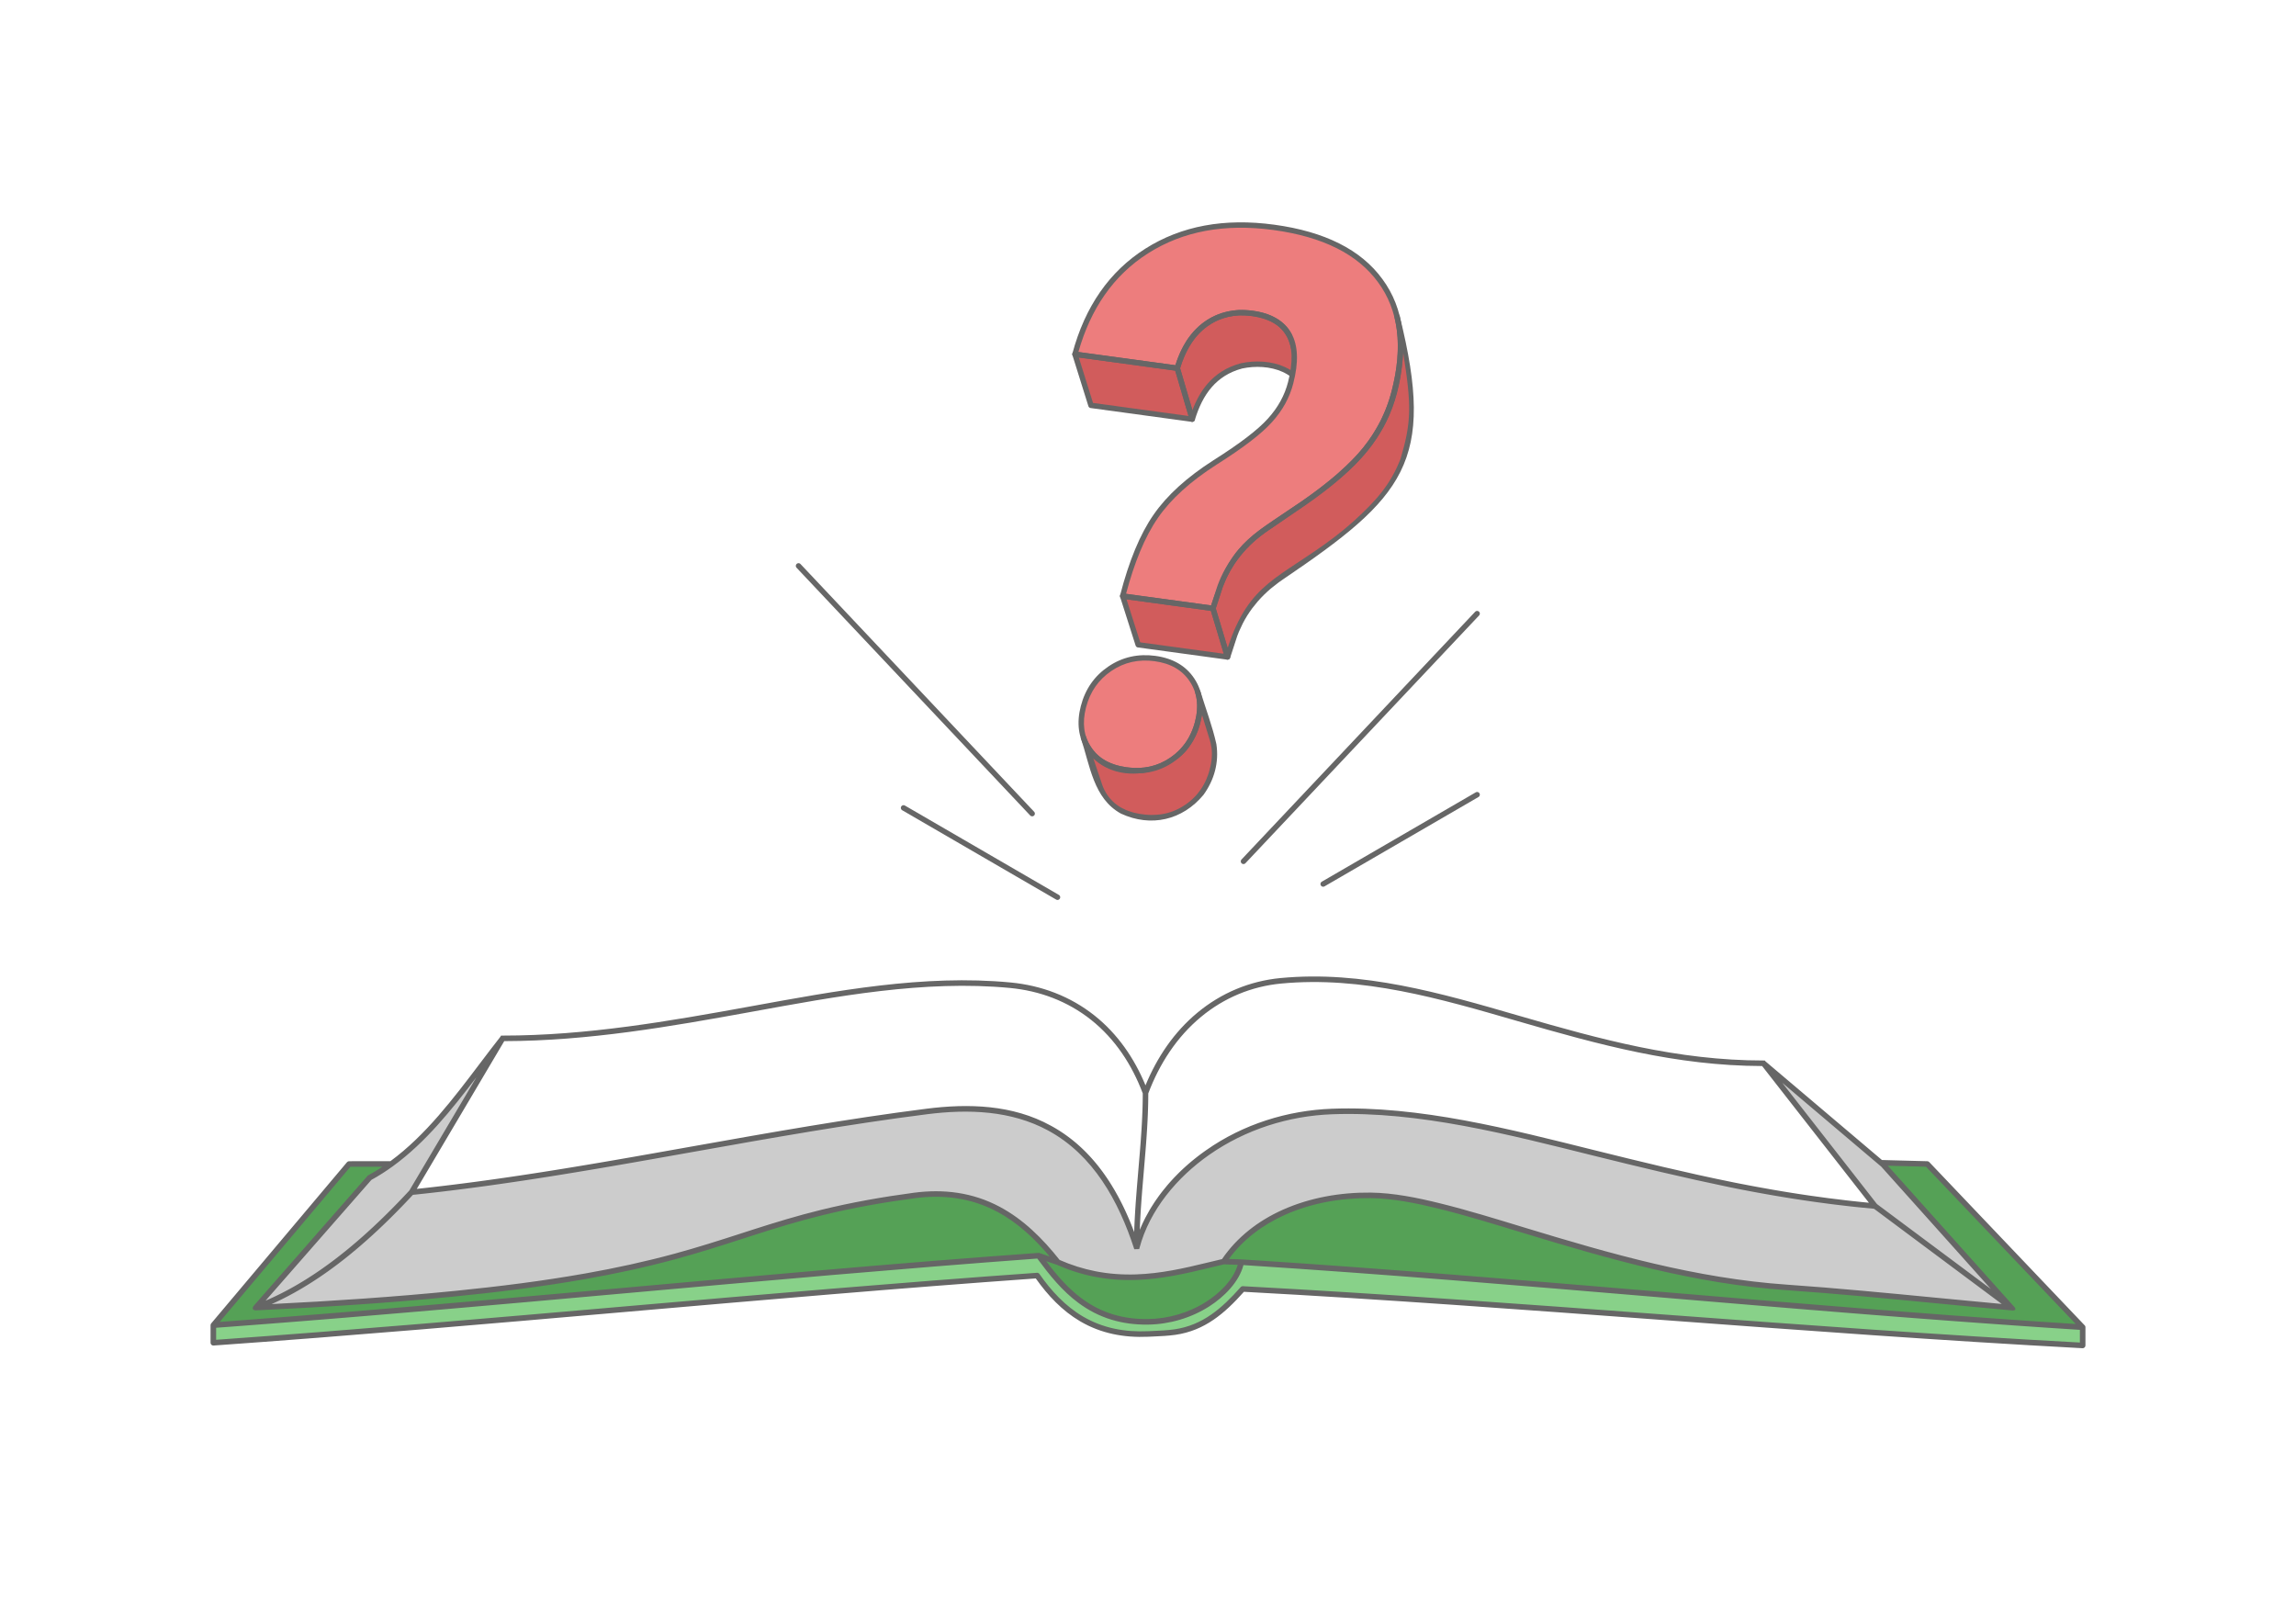 <?xml version="1.0" encoding="UTF-8"?>
<!DOCTYPE svg PUBLIC "-//W3C//DTD SVG 1.1//EN" "http://www.w3.org/Graphics/SVG/1.1/DTD/svg11.dtd">
<!-- Creator: CorelDRAW 2020 (64-Bit) -->
<svg xmlns="http://www.w3.org/2000/svg" xml:space="preserve" width="425px" height="300px" version="1.1" style="shape-rendering:geometricPrecision; text-rendering:geometricPrecision; image-rendering:optimizeQuality; fill-rule:evenodd; clip-rule:evenodd"
viewBox="0 0 301041.9 212500"
 xmlns:xlink="http://www.w3.org/1999/xlink"
 xmlns:xodm="http://www.corel.com/coreldraw/odm/2003">
 <defs>
  <style type="text/css">
   <![CDATA[
    .str0 {stroke:#666666;stroke-width:708.4;stroke-linecap:round;stroke-linejoin:round;stroke-miterlimit:2.613}
    .fil8 {fill:none}
    .fil4 {fill:#55A156}
    .fil6 {fill:#666666}
    .fil5 {fill:#88D189}
    .fil3 {fill:#CCCCCC}
    .fil1 {fill:#D15C5C}
    .fil2 {fill:#ED7D7D}
    .fil0 {fill:white}
    .fil7 {fill:#666666;fill-rule:nonzero}
   ]]>
  </style>
 </defs>
 <g id="Layer_x0020_1">
  <g id="_2045354335072">
   <rect class="fil0" x="0.1" width="301041.6" height="212500"/>
   <g>
    <path class="fil1" d="M173480.6 64264.3c803.4,-617.9 1550.1,-1228 2237.8,-1829.6 686.7,-600.5 1316.1,-1192.7 1886.9,-1775.8 568.4,-580.6 1079.7,-1153.5 1532.4,-1716.8l394.9 -508.4c1084.5,-1416.5 1992.9,-2972.7 2686.8,-4745 695,-1775 1176.1,-3768.7 1404.4,-6055.5 26,-242.3 49,-488.6 67.8,-739.7 18.7,-252.7 33.2,-495.3 42.3,-725.5l467.7 -27.9c563,3519.7 837.4,5816.5 792.1,7845.2 -45.2,2038.1 -411.7,3795.7 -1130.3,6231.6l-6.4 19.3c-685.1,1753.8 -1507,3149.2 -2504.7,4426.2 -994.6,1272.7 -2160.3,2423.1 -3538.5,3693.7l-2.6 2.6c-243.7,216.9 -499.6,440.7 -771.6,674.7 -272.3,234.2 -532.5,454.3 -782.3,661.5 -198.3,126.4 -987,747.5 -1149.5,910 -1773.4,1343.9 -3359.6,2389.1 -4777.2,3322.6 -4297.1,2830.3 -7028.1,4629.4 -9140.6,11102.5l-450 -5.4 -1559.2 -5184 1.8 -140.3c366.3,-1122.3 695.8,-2257.4 1137.3,-3352.6 170.3,-397.6 315.9,-710.3 509.2,-1096.9 200.5,-382 366.8,-677 590,-1045.9 2373.4,-3734.7 5831.7,-5591.3 9469.5,-8055.4 924.4,-638.7 1789.1,-1267.9 2592,-1885.2z"/>
    <path class="fil1" d="M165714.9 47667.7c-989.5,-84.6 -1998.5,-14.7 -2937.1,184l-30.5 8.3c-907,242.2 -1703.8,589.7 -2403.3,1027.7 -699.3,437.7 -1305.9,968.6 -1833.1,1577.1 -415.7,480.1 -780.6,1007.7 -1101.1,1574.5 -322,569.9 -601.5,1182.2 -843.5,1828.7l-446.3 -15.7 -1616.5 -5506.2 0.8 -135.4c284.6,-925 638.2,-1793.7 1068.5,-2584.3 409.8,-753.1 889.3,-1435 1444.6,-2026.4 174,-180.9 354.4,-353.1 542.3,-516.6 185,-161.2 378.9,-315.7 581.3,-461.9 228.3,-165.9 464.4,-319.6 706.2,-459.9 239.6,-138.9 485.1,-264.8 735.4,-376.7l2.7 -0.8c431.8,-186.6 890.1,-337.8 1374.2,-449.7 472.2,-109.3 971.8,-182.6 1497.9,-216.4l36.4 -1c211.5,-3 423,-1.4 630.7,5.3 212.8,6.7 416.8,18.2 609.6,34l364.6 43.7c582.8,79.2 1119.6,194.3 1609,344.5 492.6,151 939.4,338.4 1338.9,561.7 35.6,19.8 81.1,51.1 115.6,65.6 527.7,324.2 996.7,736.7 1381.4,1251.3 356.9,477.9 641.7,1043.8 833.4,1707.8l3.8 12.5c123.1,484.3 189.8,1012.5 200.2,1584.6 10.2,568.1 -34.5,1177.5 -133.8,1825.6l-54.4 354.2 -303.6 -189c-113.5,-70.7 -232.6,-139.5 -356,-204.8 -117,-63.5 -244.2,-125.6 -378.6,-186.3 -812.2,-367.6 -1717.1,-581.3 -2639.7,-660z"/>
    <path class="fil1" d="M154311.8 48529.8l1847.3 6291.9 -13026.3 -1778.5 -2019.4 -6455.4c4385.2,597.8 8771.2,1191.6 13155.3,1795.8l43.1 146.2z"/>
    <polygon class="fil1" points="147736.7,78345.1 158944.9,79874.8 160786.3,85998 149323.2,84433.2 147368.3,78295 "/>
    <path class="fil1" d="M152335.8 100489.8c470.1,-205.1 925.2,-458.9 1363.2,-759.5 323.1,-218.5 625.9,-454.9 907.8,-707 281.1,-251.4 543,-520.7 784.7,-806.7l23.8 -28.3c84.9,-101.5 163.1,-199 231.9,-289.4 74.1,-98.3 147.5,-199 218.2,-301.5 152.8,-220.9 294.2,-449.2 423.8,-682.4 130.3,-235.1 251.4,-479.5 361.4,-731.9l0.8 -3c104.1,-231 196,-460.7 276,-692 81.7,-240.4 154.5,-485.9 217.7,-737.9l71.4 -304.9c30.3,-133.3 57.6,-265.8 81.4,-395.4 23,-126.4 43.9,-255.7 61.9,-387.1l458.6 -37.8c403.7,1306.7 925.7,2687.6 1201.7,4028.9 204.6,1177.1 113.3,2091.7 -170.2,3245.8 -107.4,399.2 -210.7,720.4 -358,1106.5 -306.2,748.2 -600.2,1282.3 -1080.7,1932.6 -1529.8,1962.6 -3614.7,3030 -6096.7,3138.2 -571.1,11.5 -1028.1,-16.1 -1594.6,-87.8 -284,-42.1 -510,-80.9 -791.1,-139.5 -270.6,-62.9 -476,-116.7 -741.3,-197.1 -373.7,-125.2 -644.9,-232.9 -1000.7,-402.6 -2766.6,-1426.9 -3112.2,-3934.4 -4065.8,-6768.4l391.1 -239.9 52 51.4c746.9,729.3 1635.2,1235.3 2593.9,1540.7 1033.4,329.3 2151.1,427 3264,320.8l12 -1.1c247.1,-11 490.7,-32.7 729.5,-63.7 234.6,-30.6 471.5,-72.6 708.2,-124.5 503.8,-110.6 992.6,-269.6 1464.1,-475.5z"/>
    <path class="fil2" d="M149774 101057.9l-311.9 19.3c-281.3,12.6 -566.7,12 -855.1,-1.9 -288.6,-13.9 -582,-41.2 -878.6,-81.6 -558.2,-76.1 -1081.3,-192.3 -1567,-347.5 -488.8,-156.4 -939.4,-352.4 -1350.3,-586.6 -209.4,-119.4 -409.1,-249 -597.3,-387.1 -189.5,-139.5 -370,-289.4 -540.2,-449l-56.5 -55.7c-160.7,-153.6 -310.8,-315.1 -449.3,-482.4 -138.9,-168.4 -272.5,-349.9 -398.6,-542.9 -258.3,-388.8 -468.5,-802.4 -629.1,-1233.9 -161.2,-433.7 -272.3,-886.2 -332.3,-1351.2 -59.7,-464.2 -70.1,-943.2 -32.4,-1433.9 38.1,-490.4 125.6,-998.6 261.1,-1522 136.8,-528.4 311.1,-1028.5 522,-1498.4 212.1,-472.5 461.6,-915.6 747.8,-1328.1 286.9,-414.4 612.5,-799.9 975.8,-1155.7 362.5,-354.8 764,-681.9 1203.9,-980.2 439.3,-297.9 892.3,-549.3 1358.1,-753.6 466.9,-204.5 948.3,-363 1441.9,-473.6 491.8,-110.5 998.4,-175.3 1516.4,-193 517.5,-17.9 1047.8,9.9 1589.4,83.8 543.5,74.2 1053.8,189 1529,343.5 477,155.3 920.9,351.8 1329.4,588.7 413.1,239.3 790.3,519.9 1130.1,841.2 340,321 643.3,682.9 908.9,1084.8 163.3,246.8 308.9,503.3 435.5,768.6 127.5,265.8 234.6,536.5 320.2,809.8l9.4 32.7c51.1,165.7 95,332.7 131.2,499.5 36.4,166.8 66.6,339.8 89.9,518.1 40.2,307.3 59.2,623.5 56.3,946.1 -3,322.8 -27.9,652.1 -73.9,986.5l-72.1 426.7c-43.6,218.8 -85.9,419 -139.4,633.7 -65.1,250.3 -137.1,490.5 -215.8,720.2 -78.5,228.9 -167.3,456.7 -266.1,682.4l-0.8 2.9c-144.6,320.5 -312.5,634.8 -505.5,949.6 -189.5,309.5 -406.4,622.5 -652.4,946.4 -48.5,68.8 -122.1,146.5 -178.3,211.5 -230.8,262.9 -476.3,509.5 -736.8,738.9 -259.4,227.6 -536.5,442.5 -829.9,641.5 -507,348 -1069.2,636 -1663.6,859.9 -609.6,229.9 -1254.8,394.8 -1909.9,490.1l-313.2 31.9z"/>
    <path class="fil2" d="M142643.1 42052.9c579.6,-1260.4 1243.3,-2427.6 1990,-3500.4 779.5,-1120.1 1653.1,-2143.9 2620.1,-3070.4 967.3,-926.9 2027.1,-1755.7 3177.5,-2484.7 1151.5,-729.8 2363.2,-1342.6 3632.9,-1837.1 1266.6,-493.1 2591.3,-868.2 3972.1,-1123.8 1382.8,-256 2824.5,-393.6 4323.4,-411.5 1496.5,-18 3049.8,82.4 4657.5,302 1629.8,222.2 3140.8,533.8 4530.8,933.8 1392.4,400.5 2669.4,892.3 3829.7,1474.3 1151.7,577.7 2187,1245.4 3103.6,2001.4 918.3,757.4 1718.5,1604.2 2398.5,2538.8 512.1,696.3 950.9,1433.1 1314.5,2209.7 363.8,776.7 652.4,1591 865,2441.6 349.1,1459.3 451.3,2692.1 451.3,4194 -6.6,241.8 -16.6,472 -28.3,695.8 -28.4,452.7 -54.1,795.7 -100.4,1237.9 -105.2,905.2 -248.7,1740.7 -438.3,2631.4 -83,368.4 -164.4,752.3 -264.5,1115.6 -73.9,270.1 -144.8,516.2 -213.1,742.1 -70.1,232.4 -147.5,476 -232.6,735.4l-178.6 485.4c-136.5,356.9 -241.2,614.7 -392.2,965.9 -160.1,358.2 -483.2,1128.5 -692,1426.7 -130.4,235 -255.2,451.9 -376.5,657.5 -128.2,216.8 -258.8,430.8 -393.8,647.1 -838.2,1017.8 -1410.6,1968.5 -2368.5,3022.2 -367.8,383.9 -736.4,750.4 -1113.1,1110.5 -381.5,364.6 -763,715.1 -1155.2,1064.5 -615.5,391.6 -1591.3,1324.3 -2245.1,1830.6l-595.4 453.5c-1304.6,972.1 -2600.6,1839.5 -3955,2747 -1144.7,763.8 -2129.7,1421.4 -2987.4,2040.3 -170.8,120.5 -331.7,236.9 -481.9,349.7 -150.7,113.2 -304.9,232.6 -461.8,358.2l-2.7 1.8c-617.6,484.3 -1165.9,964.6 -1663.3,1476.8 -495.8,511 -942.6,1055.8 -1358.7,1670.2l-3.7 6.5c-404.8,559.8 -768.4,1141.8 -1089.4,1744.7 -321.2,603.1 -603.7,1234.1 -846.8,1891.4l-917.4 2809.9c-3868.5,-533.5 -7739.2,-1056.9 -11608.5,-1584.6l68.6 -257.2c276.5,-1040.7 568.6,-2024.5 874.9,-2949.5 306,-923.3 630.4,-1798.5 972.3,-2623.9 360.1,-870 738.1,-1676.4 1132.7,-2418.5 396.8,-746.1 812.5,-1431.8 1246,-2054.5l13.9 -20.9c427,-617.6 907.5,-1225.3 1439.2,-1822.3 533.1,-598.1 1120.4,-1188.1 1760.8,-1769.3 648.4,-588.8 1350.1,-1167.6 2102.4,-1735.1 750.4,-565.7 1558.9,-1125.5 2423.1,-1677.5 865.2,-546.7 1666.8,-1073 2403.5,-1578.8 734.1,-503.5 1401.3,-985.4 1999.9,-1443.7 600.2,-459.7 1138.3,-901.4 1611.6,-1323.9 467.2,-416.3 869.3,-812.5 1203.7,-1187.1l6.7 -6.9c339.7,-375.9 652.1,-761.4 935.7,-1156 280.8,-390.4 535.4,-793.3 763.5,-1207.7 228.1,-415.2 428.6,-839 599.7,-1270 171.8,-433.5 317.2,-878.9 435,-1334.3 355.8,-1375.3 513,-2602.2 470.9,-3678.7 -41.5,-1060.5 -277.3,-1975.2 -707.3,-2742 -217.9,-389 -484.6,-739.7 -799.1,-1050.2 -316.2,-312.7 -682.7,-587.7 -1097.7,-823.3l-34.8 -20.8c-473,-275.8 -988.6,-487.8 -1530.5,-644.4 -588.2,-170 -1213.3,-277.1 -1854.2,-331.7l-4.8 -1.1c-222,-22.8 -441.8,-37.8 -657.5,-45 -216.1,-7.5 -430.8,-7.2 -642.3,0.6l-37.2 1.3c-269.6,10.7 -536.2,34.5 -798.9,70.4 -257.8,35.3 -516.4,83.8 -773.4,145.1 -236.1,56.2 -467.4,122.9 -693.1,199.2 -230.8,77.6 -455.4,165.2 -673.6,262.1 -400.2,172.9 -775.6,373.2 -1127.9,598.9 -361.4,231.5 -701.7,492.8 -1020.5,779.3 -96.4,86.7 -188.2,172.9 -273.9,257 -89.4,88.1 -177.8,178.6 -262.6,270.1 -198.9,209.4 -387.9,428.4 -567.3,657.5 -179.1,228.9 -351,470.9 -514.6,724.5 -288.6,447.6 -550.7,930.8 -784.4,1447.8 -236.1,522 -443.8,1076.2 -622.1,1660.6l-58.9 192.2 -13180 -1799.3 73.9 -260.5c405.6,-1432.2 898.2,-2777.8 1475.9,-4034.2z"/>
    <g>
     <path class="fil0" d="M153279.5 137594.8c1136.5,-1648.9 2479.6,-3152.9 4041.2,-4446.8 1524.4,-1263.3 3200.3,-2277.4 4987.8,-3021.7 1779.5,-741.3 3671.5,-1215.4 5635.7,-1402.3 10630.5,-1012.2 20877.3,1962.6 30952.3,4887.4l107.9 31.4c5355.1,1554.3 10556.1,3022.2 15822.6,4104.1 5261.4,1080.5 10593,1776.8 16215.6,1790.7l114.8 0.5c4819.2,6133.4 9608.1,12295.2 14408.3,18443.8 -1134.6,-110.3 -2265.7,-225.1 -3398.7,-351.2 -1443.8,-155 -2875.5,-354.5 -4306.2,-553.4l-599.7 -83.2c-297.2,-41 -556.8,-80.6 -812.8,-119.7 -1644.8,-248.7 -3280,-520.7 -4918.5,-807.7 -1448.1,-263.7 -2890.8,-534.1 -4334.3,-820.6 -3065.9,-618.1 -6095.6,-1293.6 -9105,-1999.8 -2996.6,-703.3 -6023.4,-1450 -9053.1,-2202.5l-1507.3 -375.3c-10623.5,-2646.4 -21941.2,-5466 -32869.4,-5063.4 -2947.3,108.7 -5879.6,626.5 -8677,1546.6 -2727.5,897.4 -5326.5,2178.2 -7685.3,3836.1 -1427,1003.4 -2657.9,2045.4 -3889.4,3279.6l-394.4 413.9 -466 512.1c-199.2,226.5 -392.5,455.1 -586.9,685.9 -282.7,352.6 -554.7,700.1 -822.9,1063.4l-382.1 538.9 -424.6 640.9c-134.4,216 -266.6,431 -396.5,650 -96.6,162.8 -187.1,319.1 -268.5,466.1 -87.5,157.7 -172.1,315.6 -252.4,472.8 -218.8,426.5 -416.6,846 -612.6,1283.4l-139.7 332.3 -453 -96.2c19.3,-594.6 50.1,-1187.5 80.9,-1781.6l47.3 -799.7 81.4 -1199.3 101.5 -1332.2 421.6 -5036.8 87 -1106.8 68.9 -948.2 71.7 -1106.5 52.7 -948.5 37 -789.5 23.8 -632.4 22.5 -791.1 11.5 -631.8 5.4 -767 15 -82.2c756.8,-2007.8 1732.4,-3927.9 2941.9,-5682.5z"/>
     <path class="fil3" d="M129702 145678.5c2713.5,291.5 5363.9,1003.7 7826.9,2336.9 3000.6,1624 5342.3,3968.6 7187.1,6690.8 1824.5,2691.3 3162.9,5750.5 4174.8,8846.1l290.5 -8c644.9,-2405.7 1808.4,-4642.5 3304.4,-6642.9 1659.3,-2219.3 3729.8,-4151.4 5958,-5703.7 2356.2,-1641.9 4943.4,-2915.7 7657.3,-3808.2 2759.6,-908.1 5652.5,-1422.1 8569.3,-1529.5 10897.1,-401.8 22191.3,2412.7 32758.9,5046.2l1546.6 385c2962.3,735.9 5940.1,1463.6 8951.6,2167.9 3001.7,702 5999.5,1372.1 8987.5,1990.5 4073.1,807.7 8104.9,1500.3 12220,2062l1553.2 198.6 1886.9 221.9c736,80.4 1471.4,156.4 2208.1,230.3 323.2,30.2 775.3,21.1 1067.7,133.8l16745.1 12481.5 -161.4 423.3c-2765.8,-253 -5501.1,-517.8 -8235.5,-782l-396.5 -38.3c-6492.7,-627.3 -12986.7,-1255.3 -19521.9,-1709.6 -5984.8,-415.8 -11763.7,-1425.1 -17470.4,-2763.7 -5694.3,-1335.9 -11327.1,-3003.8 -17022.7,-4738l-857 -261.3c-3379.4,-1030.7 -6777.5,-2067.1 -10205.1,-2913.6 -1449.4,-357.9 -2959.6,-698.5 -4481.8,-953.3 -1517.7,-254.1 -3045.8,-423.5 -4534.1,-440.4 -2002.2,-22.8 -4037.1,150.2 -6027.1,541.3 -1880.1,369.7 -3718.8,935.1 -5449.9,1715 -1610,725.5 -3114.8,1632.5 -4459.3,2728 -1274.3,1038.2 -2407.6,2248 -3352.9,3634.6l-142.2 96.9c-606.9,140.8 -1167.5,277.1 -1725.1,412.5l-111.4 27.1c-1582.7,384.7 -3130.4,749.8 -4693.9,1032.5 -1567.7,283.6 -3150.7,484.1 -4797.7,538.4 -912.1,30 -1822.9,11.8 -2725.6,-58.3 -884.6,-68.8 -1765.9,-187.4 -2636.8,-358.5 -814.9,-159.8 -1618.3,-365.7 -2405.7,-614.2 -794.8,-250.5 -1577.6,-546.4 -2346,-884.8l-89.4 -70.1c-1086.9,-1372.3 -2260.9,-2691.1 -3552.1,-3872.5 -1285,-1176.1 -2689.4,-2218.1 -4242.7,-3042.4 -1746.3,-927.1 -3553.4,-1508 -5410,-1792 -1861.7,-284.4 -3774,-271.8 -5725.7,-11.6 -2033.3,271.2 -4057.2,584.2 -6068.3,951 -2011.9,366.7 -4014.4,788.1 -6004.9,1275.6 -1534.3,375.6 -3056.3,793.6 -4572.3,1238.8 -1517.7,445.7 -3024.2,917.7 -4530.1,1402.8l-1360 439.6c-1460.9,473 -2918.6,941.3 -4371,1388.6 -1470.5,452.7 -2939.8,886.4 -4407.7,1285.3 -1910.9,519.1 -3844.9,991.4 -5798.4,1422.4 -1953.3,430.8 -3905,815.8 -5855.5,1161.6 -2809.5,498.3 -5643.8,926.9 -8490.7,1302.2 -2837.5,374.3 -5684.9,695.5 -8531.3,981.7 -4031.5,405.1 -8062,740.3 -12086.9,1023.8 -4023.7,283 -8063.6,516.7 -12107.7,718.3l-107.9 -450.3 718 -330.7c949.3,-456.4 1844.1,-930.5 2761.8,-1447.8 387.9,-225.9 770.7,-455.1 1154.9,-687.7 328.8,-205.6 654.9,-412.9 980.7,-623 803.9,-531.4 1579.5,-1070.9 2359.3,-1636.6 1610.6,-1198.5 3101.3,-2427.4 4605.3,-3756 672.2,-607.7 1330.8,-1218.1 1988.3,-1841.7 457.8,-442 911.1,-885.6 1362.4,-1334l602.9 -608.5 599.2 -615.5 596.5 -622.7 712.4 -759.5 147.5 -72.8c10400,-1091.8 20663.7,-2799 30960.6,-4605.8l5879.8 -1043c10154.5,-1807.9 20315.2,-3617.2 30570.3,-4919.9 2707.4,-343.7 5475.1,-470.9 8178.8,-180.4z"/>
     <path class="fil3" d="M242387.1 153495.8c-2959.6,-3791.9 -5920,-7584.4 -8883.4,-11373.1l337.6 -324.8c16168.5,13694.3 11735.9,9603.6 27350.7,27034.3l-315.6 345.9 -14915 -11117.5 -45.3 -44.1 -3529 -4520.7z"/>
     <path class="fil3" d="M53843.1 156257.6c-3243.9,3478.1 -6570.8,6633.2 -10375,9487 -336.3,246.1 -671.2,487 -1010.4,729.3 -481.1,335.2 -961.1,661 -1450.2,983.3 -1958.6,1262.3 -3951.5,2381.4 -6094.9,3297.2l-269.5 -371.8 13870.9 -15835.7 64.8 -51.7c481.6,-262.9 953,-542.4 1414.3,-836.1 457,-290.7 910.5,-600.5 1359.8,-926.5l48.7 -34.9c2124,-1547.1 4040.1,-3391.9 5825,-5375.2 1790.4,-1989.6 3447.1,-4116.1 5050.2,-6222.8l390 262.9 -8793.1 14854.5 -30.6 40.5z"/>
     <path class="fil4" d="M103232.8 160335.4c1507.5,-442.8 3027.4,-859.9 4569.2,-1237.4 1986.9,-486.9 3986.3,-907.5 5995.2,-1273.7 2010,-366.6 4028.1,-679.2 6052.5,-948.8 1920.9,-256.2 3802.4,-270.4 5633.1,7.5 1836,278.9 3623,851.8 5349.5,1768.2 1367.5,725.8 2620.1,1625.1 3778,2637 1154.1,1009.1 2213.5,2130 3197.9,3303.7l-256.5 374.5c-445.8,-151.3 -891.8,-306 -1338.1,-454.9l-58.1 -3.4c-16521,1179.8 -32958,2657 -49392.9,4133.5l-12221.7 1095 -10868.3 963.7 -8362.1 725.3 -6693.2 565.9 -5020.7 413.9 -6311.2 505.2 -5076.7 392.2 -3942.7 295.8c5857.1,-6951.2 11708.4,-13907.3 17568.9,-20855.6l4307.9 -0.8 130.1 431.8c-310.6,206.2 -622.2,404 -933,591.1 -294.5,177.8 -603.2,354.5 -923.4,528.8l-51.4 39.6 -14916.9 17026.2c-51.9,67.8 -77.6,124.5 -77.6,164.9l2.7 9.4c28.9,22.8 89.4,36.4 181.8,36.4 4259.9,-200.2 8529.1,-434.7 12803.8,-723.3 4278.1,-289.2 8543.6,-632.4 12785,-1049.8 2917.1,-287 5835.2,-610.1 8742.6,-987 2899.4,-375.9 5799.5,-808.5 8693.5,-1315.9 2000.2,-350.7 3989.8,-739.1 5967.4,-1171.8 1978.2,-432.6 3947.3,-911 5905.6,-1441.3 1505.1,-407.8 2990.9,-845.2 4466.9,-1299 1489.5,-458.1 2964.7,-931.9 4439.2,-1409.3l1357.4 -438.7c1506.9,-485.4 3010.2,-956.6 4516.3,-1398.9z"/>
     <path class="fil5" d="M109027.6 166942.1c8971.9,-767.5 17955.7,-1500.8 26960.6,-2163.9l128.3 -9.4 77.3 104.4c789.3,1066.6 1591.6,2113.7 2462.2,3088.9 867.7,972.1 1806,1877.8 2871.3,2668.4 1337.8,992.9 2751.3,1705.6 4244.4,2164.2 1494.9,458.9 3072.5,664.5 4737.2,643.3 1396.9,-17.7 2796.6,-233.2 4140.8,-632.6 1334,-396.2 2614.2,-974.8 3783.6,-1722.2 1011.4,-646.3 2046.4,-1503 2874.5,-2504.5 692,-836.9 1237.9,-1774.2 1499.5,-2769.3l49.2 -187.6 193.3 12.3c9164.2,585.7 18306.5,1262.5 27436.4,1984.8 9152.4,723.7 18283.4,1492.5 27412.6,2261.4l12871 1078.7 5149.2 424.8 8582.2 693.7c3719.9,292.3 7439.3,579.3 11160.1,860.7l3434.2 253c4615.5,330.6 9228.8,646.8 13846.1,948.2l0 2131.9 -248.2 -13.4c-18197.2,-980.1 -36350.3,-2325.1 -54500.9,-3669.9l-277.1 -20.6c-18320.4,-1356.8 -36643.5,-2714.6 -54966.3,-3695.8 -21.1,-1.1 -42,2.9 -59.1,10.4 -18.2,8 -34.8,20.4 -46.9,35.6l-7.5 9.1c-1225.6,1384.4 -2478.2,2645.9 -3898.7,3630 -1431,991.6 -3030.6,1701.6 -4939.1,1972.8 -911.6,129.6 -1834.4,170.5 -2751.9,211.2l-730.6 32.4c-1525.7,67.8 -3020.1,-30.5 -4465,-340.8 -1447.8,-311.1 -2847.1,-836.1 -4180.3,-1619.9 -1186,-697.7 -2243.5,-1553.6 -3197.9,-2513.1 -950.4,-955.5 -1802,-2017.2 -2579.5,-3129.6 -13.6,-19 -31.6,-34.3 -50.8,-43.4 -18.8,-8.8 -41.3,-13.1 -64,-11.5 -17937,1270.9 -35881.3,2830.6 -53823.9,4389.8l-419.8 36.4c-17775.8,1544.7 -35553.5,3089.7 -53381,4357.3l-252.8 18.2 0 -2048.5 3256.5 -242.9c3097.2,-236.6 6193.4,-478.1 9289.8,-724.1l4224.6 -342.7 4226.4 -350.2 4227.3 -356.6 8456 -729.2 7613.9 -670.4 12691.4 -1131.9c9100.2,-815.2 18196.4,-1629.9 26941.4,-2377.9z"/>
     <path class="fil4" d="M138866.2 167812.2c-665.3,-752.3 -1278.9,-1514.7 -1885,-2315.2l263.9 -365.4 1427.8 485.9c779,345.9 1581.1,651.1 2403.5,911.8 807.2,256 1628.6,467.5 2462,631 879.1,172.7 1768.2,292.1 2660.3,361.4 920.6,71.5 1842.9,90.3 2759.9,60.3 1650.2,-54.4 3234.5,-254.3 4804.1,-537.1 1573.7,-283.5 3136.6,-651.6 4737,-1040.3l15 -4.3c654,-158.2 1307,-317 1914.7,-457l60 -5.6 2110.6 71.2 -85.9 291.3c-280,949.3 -823.2,1837.9 -1496.8,2628.2 -795.1,933.2 -1776.3,1733.7 -2722.1,2337.9 -1151.2,735.4 -2410,1304.6 -3721,1693.9 -1319.6,391.9 -2694.9,603.1 -4068.5,620.8 -1628.3,20.9 -3177.8,-177.8 -4648.1,-626.2 -1473.8,-449.5 -2866.2,-1149.8 -4177.7,-2130.7 -1046.5,-791.1 -1937.2,-1635 -2813.7,-2611.9z"/>
     <path class="fil4" d="M165359.1 165526.2c-1625.5,-105.2 -3069.1,-182.6 -4685,-237.2l262.1 -358.7c923.3,-1264.5 2010.8,-2370.7 3219.8,-3324.6 1273.3,-1005.2 2683.1,-1841.3 4181.5,-2516.2 1717.6,-774.3 3541.1,-1334.3 5404.4,-1700 1966.1,-386.3 3980.9,-556.1 5965,-533.8 1493.6,16.6 3023.3,187.6 4538.6,443 1511,254.9 3011,594.6 4448.3,950.2 3404.3,841.9 6782.4,1872.4 10141.1,2896.4l878.2 267.7c5707.1,1737.7 11350.6,3408 17073,4749.3 5709.9,1338.6 11491.2,2347.1 17476.8,2763.1 3249.1,225.7 6527,498.5 9817.2,794 3294.5,295.9 6549.7,610.7 9803.3,925.3l58 5.6c3262.7,315.1 6524,630.5 9748.9,920.4l9.1 0.8c124.8,15.8 222.3,18.7 289.7,9.9 -34.2,-56.5 -95.3,-128.8 -184.4,-215.5 -5686.6,-5957.5 -11289.1,-12604.6 -16819.9,-18773.4l5551.7 146.5 164.9 73.1 19633.5 20621.1 -185.2 397.6 -4785.2 -315.9 -3407.2 -234.6 -3408.3 -241.7 -5112.6 -375.1 -5617.3 -427.3 -6034 -473.8 -5171.8 -416.3 -7758.9 -638 -18102.7 -1518.5 -9474 -790.5c-4307.3,-354 -8614,-703.9 -12922.1,-1047.9l-6893.2 -535.4c-6033.5,-454.3 -12065.7,-890.2 -18103.3,-1289.6z"/>
     <path class="fil0" d="M54441.5 155758l11534.8 -19485.2 135 -0.5c5497.8,-11.3 10905.1,-482.7 16285.2,-1195.7 5385.9,-713.7 10743.2,-1670.5 16137.9,-2651.7l846.8 -154.2c10805.3,-1967.4 22056.1,-4016.3 33063.5,-2968.2 2003.3,190.6 3944.8,641.5 5777.3,1362.4 1779.3,699.9 3457.1,1655.6 4990.3,2875.9 1543.4,1228.5 2860.5,2661.6 3970.2,4241.9 1183.3,1685 2131.8,3539.5 2868.9,5493.8l15 83.8 -9.9 1043.3 -34 1267.4 -31.9 791.4 -39.1 791.9c-48.7,846.5 -104.7,1689.3 -164.6,2535.2l-85.7 1108.1 -408.3 4868.7 -146.9 1922 -72.9 1097.1 -62.1 1098.4 -44.1 960.6 -24.7 707.8 -455.6 76.6c-631.6,-1660.4 -1315.9,-3204.9 -2161.3,-4768.3 -120.5,-220.9 -246.8,-445.5 -378.3,-672.8 -125.8,-217.4 -258.3,-438.5 -398.4,-662.9 -213.6,-341.6 -428.8,-675.4 -653.7,-1010.1 -1989.7,-2855.7 -4175.1,-5043.2 -7245.8,-6723.9 -2467,-1357.4 -5129.4,-2078 -7859.3,-2372 -2740.1,-295.3 -5549.2,-161.7 -8298.7,187.4 -10246.3,1301.9 -20439.4,3116 -30627,4928.7l-5193.2 922.5 -2840.5 499c-9540.6,1654.3 -18999.3,3174.1 -28628.2,4205.9l239.3 -404.3z"/>
    </g>
    <path class="fil6" d="M246752.2 152093.8l5948.7 156.9c96.3,2.6 187.1,43.3 253.7,113.2l20404.9 21433.1 31.8 49.6 26.5 62.9 8.9 34 2.4 12.8c3.7,20.6 5.6,41.5 5.6,62.4l0.5 2388c0,201.3 -163.5,364.9 -373.4,364.7l-30 -2.2c-18366.4,-984.4 -36709.8,-2343.8 -55051.4,-3702.5 -18285.5,-1354.7 -36573,-2710.4 -54883.2,-3693.7 -2516.8,2820.4 -5132.7,5091.4 -8984.8,5640.8 -972.1,138.7 -1956.8,179.6 -2936.6,223.3l-639.1 28.3c-3157.4,140.1 -6172.4,-414.1 -8916.3,-2028.4 -2366.8,-1392.4 -4235.5,-3390.9 -5812.6,-5615.9 -17947.2,1274.6 -35872.7,2832.9 -53797.1,4390.8 -17996.5,1564.3 -35994,3128.5 -54013.4,4406.1 -199.8,14.2 -375.4,-138.4 -389.3,-340.8l-1.1 -22.8 -0.2 -2305.8c0,-99.6 38,-191.5 104.9,-255.7l17785.5 -21112.9c69.1,-82.2 170.8,-129.3 278.1,-129.3l5408.2 -0.8c4655,-3416.4 8302.4,-8277 11761.8,-12843.5 881.1,-1163.5 1760,-2323.8 2656.9,-3464.5l94.7 -161.2 207.2 0c11049,0 21719.4,-1869.2 32543.4,-3837.9 11125.2,-2024 22700.2,-4208.3 34043.6,-3128.3 4042.6,385 7839,1805.2 11026.5,4342.6 3028.4,2410.5 5210,5591.3 6676.6,9147.4 1504.3,-3664 3748,-6994.4 6813.3,-9534.8 3121.6,-2586.4 6857.9,-4149.8 10890.5,-4533.7 10743.5,-1022.7 21041.7,1974.4 31243.3,4936.1 10707.1,3108.5 20804.5,5874.2 32078.3,5874.2l175.9 0 80.9 106.1 15275.9 12941.4zm-196609.4 883.7l-4198.6 0.5 -17137.1 20343.3 3384.2 -253.8 5075.6 -392.2 6310.4 -505.2 5020.7 -413.9 6692.2 -565.9 8362.1 -725.3 10868.2 -962.7 7522.6 -673c18028,-1616.8 36054.7,-3268 54109.5,-4557.6l90.8 5.3 35 7.8 30.3 10.2 7.2 3.2 1311.5 444.9c-1955.6,-2331.3 -4201.5,-4447.8 -6905.7,-5883.3 -3405.4,-1807.6 -7045,-2257.4 -10841.4,-1750.9 -4045.8,539.5 -8057.8,1246.2 -12022.9,2217.8 -3068.3,751.5 -6064.1,1663.6 -9068.9,2631.6 -452.7,145.7 -905.2,292.4 -1357.4,438.8 -2960.9,959 -5912.2,1897.9 -8917.3,2712 -3924.5,1062.8 -7888.8,1915.5 -11893.1,2617.7 -5776.7,1013.1 -11618.3,1730.5 -17453.7,2304.8 -8510.5,837.4 -17064.8,1372.8 -25611.9,1775 -431.1,0 -540.3,-277.7 -284.1,-601.9l14932.4 -17044.1 83.6 -64c635,-344.9 1253.7,-719.4 1855.8,-1119.1zm112145.4 12856.3l-1806.3 -60.8c-642.8,148.1 -1283.7,303.9 -1924.9,459.7 -3211,780.4 -6266.4,1475.1 -9591,1584.6 -1833,60.2 -3672.5,-71.7 -5472.9,-425.4 -1697.3,-333.6 -3340,-859.9 -4915.3,-1559.4l-1408.4 -477.6 88.3 117.2 293.7 382.8 300.1 383.1 229.5 286.2 155 190.4 236.4 284.6 159.8 188.7 162 187.9 247.1 279.8 167 185 169.7 183.7 172.2 182.3 174.3 180.7 176.7 178.5 179.1 177.3 180.1 173.5 184.8 173.2 93.4 85.6 189.3 170.3 191.7 167.6 96.9 82.7 196.2 163.9 199.5 160.9 100.6 79.5 204 156.8 104.2 78c2580.5,1930.5 5471.8,2751.8 8682,2710.6 2694,-34.6 5393.7,-825.9 7665.8,-2277.7 1705.6,-1090.2 3526.9,-2826.9 4119.4,-4834.2zm-1161.9 -765.1l1594.8 54.3c21.6,-2.1 39,-1.6 63.4,0.3l2589.4 167.6 1725.1 114 2587.2 175.1 2586.7 179.4 2586.7 183.4 2586.4 187.1 2585.9 190.9 3447.9 259.7 3447.1 265.3 3447.1 270.1 4307.9 344 3446.3 279.2 5168.8 424.6 9473.9 790.6 18102 1518.5 7758.9 638 5171.8 416.3 6033 473.8 5616.4 427.3 5112.6 375.1 3407.5 241.7 3407.2 234.5 2554.8 170.8 2229.3 145.1 -19633.5 -20621.1 -5006.3 -132.3c5482.8,6120 10964,12238.4 16444.2,18355.2 478.9,466.7 334.1,688.1 -298.8,607.7 -3271.5,-294.2 -6539.5,-610.1 -9808.9,-926 -6532.5,-631.5 -13066.1,-1263.1 -19614,-1718.2 -12000.9,-834.2 -23170.5,-4041.4 -34602.3,-7522.6 -3644.2,-1109.6 -7308.9,-2245.8 -11007.2,-3160.6 -2862.9,-708.1 -5975.7,-1353.1 -8932.6,-1386.5 -3827.3,-43.4 -7771.3,636.6 -11270.6,2213.5 -2885.5,1300 -5436.5,3201.8 -7308.1,5764.2zm72562.9 -23090.9c4141.3,5294.9 8275.4,10595.5 12412.4,15893.8l14915.1 11117.5 -14354.7 -16024.2 -253.6 -214.7c-14.1,-9.1 -29.9,-22.5 -42.3,-35.3l-12676.9 -10737.1zm11353.6 15716.9l-14000.2 -17921.8c-11281.6,-28.3 -21384.1,-2792 -32103.8,-5904.2 -10088.3,-2928.8 -20348.3,-5922.1 -30972.4,-4910.4 -3887,369.9 -7486.7,1878.3 -10495.3,4371.5 -3192.2,2645.3 -5458.7,6172.5 -6913.2,10030.5l-5.4 770 -11.5 634.5 -22.5 792.9 -23.8 634.3 -36.9 792.1 -52.8 950.4 -71.7 1108.4 -68.8 950.1 -87 1107.6 -421.7 5034.9 -101.5 1330.5 -81.3 1197.5 -47.4 797.8 -41.3 797.8 -33.7 797.3 -5.9 182c92.1,-225.4 188.8,-448.9 290.8,-670.1l89.4 -194.3 91.8 -193.3 94 -193.3 96.6 -192.2 98 -190.9c165.5,-322.9 341.9,-640.1 527.4,-951.7l111.9 -188.2 113.5 -186.6c115.1,-189 234,-375.4 356.6,-559.6l122.6 -184.4 125.1 -184.2 387.3 -547.2 133.4 -180.5 135.4 -180.1 137.4 -178.9 138.7 -177.2c187.4,-239.6 380.6,-474.4 578.8,-704.6l149.3 -173.8 151.6 -172.7 466.1 -512.1 158.5 -167.9c160,-169.7 323.4,-336.5 489.6,-500.3l166.8 -164.4 168.7 -163.3 170.5 -162.2 172.1 -161.2 174.3 -159.6 175.9 -158.7 177.8 -157.7 179.3 -156.3 181.5 -155.1 183.2 -153.9 184.7 -152.6 186.6 -151.3 188.2 -150.1 190.3 -148.9 191.7 -147.5 193.3 -145.9 195.2 -145.1 196.8 -143.2 198.3 -142.2 199.2 -140c4817.3,-3386.4 10620.6,-5208.7 16489.5,-5425.3 11480.7,-423.2 23369.5,2694.3 34441.2,5445.4 6025.7,1497.3 12059.3,2973.2 18147.1,4199.4l752.1 149.4c519.3,101.4 1038.7,202.6 1558.9,300.1l1088.2 201.3c620.1,114.3 1240.6,225.1 1861.7,332.2l85.4 14.7c363.3,62.7 726.6,124.5 1090.4,184.8l98.6 16.3c374.8,62.1 749.6,124 1124.6,183.1l675 106 594.3 91.1c374.5,56.2 748.5,115.1 1123.6,167l17.4 2.4c1625.6,225.2 3249.8,458.1 4881.8,633.4l693.7 77.4c384.7,41.5 769.4,83.5 1154.6,122.1l119.7 12c293.9,29.8 587.9,58.7 882.1,86.8zm-190906.2 -1032.9l-713 759 -598.8 625.9 -600.8 617.4 -603.4 609 -453.8 450.9 -455.4 445.7 -456.5 440.7 -610.9 579.3 -325.3 303.6 -595.6 546.7 -462.6 417.1 -464 411.2 -465.8 405.3 -311.1 266.9 -311.9 264.3 -313 261.5 -313.2 258.6 -313.8 255.7 -314.8 253.3 -315.6 250.3 -316.2 247.6 -475.5 365.7 -320.4 242 -387.1 287.6 -426.8 310.8 -314 224.9 -407.5 285.9 -422.2 290.5 -308.1 208 -490.7 324.2 -355 229.2 -302 191.6 -329.6 205.4 -532.7 323.1 -295.8 175.1 -332.8 193.3 -546.7 308.9 -295.3 162 -329.5 177.8 -263.7 138.9 -297.7 153.9 -298.6 151.3 -323.1 160.4 -425.4 205 -451.6 210.2 -269.1 121.5c8067.9,-402.3 16145.5,-932.7 24182.6,-1740.9 5685.8,-571.6 11376.3,-1283.7 17004.3,-2282 3916.7,-694.8 7794,-1536.2 11632.8,-2579.5 2954.5,-803.1 5857.1,-1727.3 8768.5,-2670.2 453.3,-146.7 906.5,-293.4 1360,-439.6 3021.5,-973.4 6033.8,-1890.3 9119,-2646.1 3990,-977.4 8027.2,-1688.5 12098.1,-2231.4 3949.3,-526.9 7735.1,-51.7 11276.7,1828.5 3140.9,1667.1 5679.1,4213.3 7868.8,6977.8 1510.4,665.2 3081.6,1164.8 4701.9,1483.1 1746.5,343.2 3531.4,471.7 5309.6,413.1 3270.1,-107.9 6284.9,-796.5 9443.7,-1564.3 612.5,-148.8 1225.3,-298.2 1839.5,-440.6 1968.8,-2887.6 4738.6,-5015.7 7909.9,-6444.8 3595.5,-1619.9 7643.9,-2321.3 11575.8,-2276.6 3007,34.2 6158.8,681.3 9070.3,1400.4 3720.9,919.1 7407.7,2061.7 11074,3178.3 11375.3,3463.7 22499.5,6661.6 34440.7,7491.5 6554.2,455.7 13094.6,1088.8 19633.8,1720.9 2841.3,274.7 5682.6,549.9 8525.4,810.1l-16745.1 -12481.5 -8 -0.8c-627.8,-57.3 -1255.6,-116.1 -1882.6,-182l-637.2 -66.9 -634.5 -69.1 -1888.7 -221.9 -624.9 -78.2c-620.3,-80.1 -1240.6,-160.6 -1859.8,-247.9l-615.2 -86.5 -613.1 -88.6 -610.6 -90.8c-404.8,-62.1 -809.6,-122.6 -1213.9,-186.6l-603.9 -95.8 -601.3 -97.7 -599.2 -99.6 -597 -100.9 -594.6 -102.8 -592.7 -104.2 -590.3 -106 -588.4 -107.1 -586.1 -108.4 -583.9 -110 -582 -111.4 -579.6 -112.7 -577.7 -113.8 -576.2 -115.1c-6015.3,-1244.6 -11988.6,-2679.3 -17949.5,-4160.6 -10992.5,-2731.5 -22844,-5844.8 -34241,-5424.5 -5737.2,211.5 -11381.4,2008.2 -16100.2,5296.3 -4217.9,2939 -7862,7244.1 -9190.2,12290.6l-24.1 92.3 -642.7 18.2 -29.5 -90.7c-2018.6,-6207.8 -5344.7,-12269.5 -11274.6,-15479.1 -4869.2,-2635.7 -10483.3,-2814.3 -15864.6,-2130.5 -10278.5,1305.9 -20482.7,3124.5 -30680.9,4939.9l-5758 1021.9 -2302.1 403.7 -2302.1 398.9 -1726.8 295.5 -1726.5 291.3 -1726.8 287 -1726.5 281.9 -1151.4 184.7 -1727.3 271.8 -1151.5 178 -1151.9 174.5 -1152 171.4 -1152.3 167.8 -576.1 82.8 -1152.8 162.7 -1152.5 158.5 -1153.3 154.8 -1153.4 150.2 -1153.6 146.1 -577.2 71.8 -1153.8 139.2 -1154.7 134.4 -577.4 65.6 -577.8 64.2 -1155.4 124.5 -442 46.3zm507.8 -783.8l884.8 -94.8 568.4 -62.9 568.4 -64.3 1136.9 -132 568.1 -67.7 1136.5 -138.7 1136.2 -143.5 568.1 -73.1 1136.2 -149.6 1135.9 -153.7 1135.9 -157.4 1135.7 -161.2 1135.9 -164.9 1135.4 -168.1 1135.6 -171.6 1135.4 -174.3 1135.7 -177.2 1135.1 -180.2 1135.9 -182.8 1702.9 -278.7 1703.3 -283.3 1703.4 -288 1703.8 -291.9 2271.8 -394 2840.5 -499.1 5115.8 -908.6c10210.2,-1817 20424.9,-3636.1 30715.7,-4943.6 5532.9,-703.1 11308,-536 16300.9,2211.3l220.4 121 218.7 124.2 217.9 127.5 216.6 130.3 215.5 133.9 192 122.6 212.5 139.5 226 152.9 204.3 142.4 211.2 151.2 190.3 140.3 201.6 152.4 199.2 154.2 218.2 174.2 206.9 170 188 158 197.8 171.1 205.1 182 202.1 184.7 175.9 164.4 203.2 194.9 170 167.6 194.1 195.2 182 188.4 122.1 128.5 193.6 208.9 222.2 246.3 151.8 172.4 172.7 200.8 184.7 219.8 191.4 233.7 167.3 209.6 186.1 238.5 201.6 266.7 153.9 207.7 199.2 276.3c104.7,148.3 209.6,296.4 311.1,446.8l167 248.7 163.9 249.5c56.2,85.7 110.3,171.7 163.8,256.2l164.4 262.9c275.5,441.8 534.9,893.7 783.9,1348.5l167.8 310.3 150.8 286.5 153.6 299.3 152.1 303 150.4 307.6 132.6 278.2 143.2 307.1 147.8 324.4 156.9 354.5 136.2 315.1 141.9 338.1 118.6 288.6 137.6 343.5 108.7 277.4 175.9 462.3 24.6 -710.5 44.2 -963.3 62.1 -1100.3 72.8 -1099.7 147 -1923.9 408.3 -4866.8 85.6 -1107.3 78.5 -1107 40.7 -632 45.5 -790.6 39.1 -790 31.8 -789.8 19.8 -631.5 14.2 -631.1 8.1 -631.5 1.8 -409.9c-1414,-3749.6 -3610.9,-7123.1 -6765.4,-9634.3 -3076.9,-2449.1 -6741.4,-3816.8 -10643.1,-4188.4 -11263.1,-1072.5 -22798.5,1109.9 -33846.6,3119.7 -10798.9,1964.5 -21443.6,3828.1 -32464.6,3851.1l-11466.9 19370.4zm-5953.2 -1176.1l-13870.9 15835.7 123.4 -52.8 336.8 -148.3 424.3 -192.7 460.8 -216.9 306.2 -148.3 314.1 -155.8 332.2 -168.7 268 -139.5 393.8 -208.8 364.1 -198.9 301.7 -167.8 320.5 -182.6 327.1 -190.1 402.7 -239.3 298.5 -181 298.2 -184.5 301.2 -189.3 484.5 -311.6 399.2 -263.1 441.7 -298 293.7 -202.4 308.2 -215.2 569.1 -406.4 436.7 -320 435 -325.2 302.5 -230 314.3 -243.1 314.1 -245.5 312.9 -248.4 315.4 -254.1 156.1 -126.6 312.1 -256.2 311.7 -259.4 466 -393.9 309.8 -265.8 463.7 -404 308.4 -272.5 461.3 -414.2 307 -279.2 458.9 -423.3 458.1 -429.1 456.7 -434.8 455.4 -440.1 454 -445.2 453 -450.9 451.4 -455.6 450.8 -460.5 449.2 -465.5 448.5 -470.4 447 -475 270.4 -289.9 8793.2 -14854.5c-3215.3,4225.1 -6642.1,8526.5 -10923.9,11645.1 -13.4,12.9 -31.6,26 -48.7,35.6 -896.6,650.6 -1828,1247.3 -2800.1,1778.5zm114343.9 11167.5c-592.5,2254.2 -2573.3,4196.7 -4475.4,5412.2 -2385.7,1524.6 -5219.2,2355.3 -8048.1,2391.7 -3378.6,43.4 -6404.1,-834.7 -9124.6,-2853.8 -2158.9,-1602.3 -3797.6,-3663.5 -5382.2,-5806 -17981.4,1324.9 -35940.4,2932 -53898.3,4540.8l-12691.4 1132.9 -7613.8 670.4 -4228.9 367 -4228.3 362.3 -4227.2 356.5 -4226.5 350.2 -4225.3 342.7 -3379.4 268.5 -2534 197.6 -3377.5 258.1 -3037.7 226.5 0 1576c17885.3,-1271.9 35748.9,-2825.5 53611.5,-4377.7 17996.5,-1564 35993.7,-3129.1 54013.2,-4405.8 127.4,-9.1 250.8,50.6 323.9,155 1539.4,2203.3 3370,4202.1 5703.7,5574.9 2620.2,1541.3 5502.7,2062.3 8516.3,1928.4l639.1 -28.4c941,-41.7 1887.1,-80.6 2820.4,-213.4 3738.1,-531.4 6265.9,-2781.8 8694.9,-5525.1 72.8,-90.7 185.2,-141.1 301.7,-134.6 18373.1,984.1 36722.9,2344.1 55071.2,3703.3 18215.7,1349.5 36433.2,2700.4 54673,3683l0 -1662.3 -3318 -216 -1718.3 -114.9 -2577.5 -176.2 -2396.1 -167.5 -3616.6 -259.2 -3435 -253 -4293.1 -324.7 -2575.7 -198.7 -4292.3 -337.3 -3433.2 -274.9 -5149.8 -418.8 -5149.3 -424.8 -12871 -1078.6c-18271.4,-1539.1 -36544.9,-3076.1 -54844.4,-4246.3z"/>
    <path class="fil7" d="M169300.7 49441.1c-348,-272 -731.4,-499 -1139.9,-683.8 -1591.3,-720.1 -3559,-810.9 -5290.4,-443.3 -1710.7,457 -3010.7,1312.1 -4003.7,2459 -1005,1160.5 -1704.5,2627.9 -2204.6,4290.4 -55.7,187.1 -252.7,293.7 -439.9,238 -124.7,-37.2 -213.6,-137.1 -242.5,-255.1l-1958.1 -6669.4c-19.8,-68 -18.5,-137.1 0.5,-200.5 656.8,-2182.4 1681.6,-4070.4 3177.3,-5414.6 1347.4,-1210.9 3069.1,-1976.8 5236,-2114.7l38 -0.2c1724.9,-26.8 3444.5,251.4 4816.8,1052.1l19.8 12.3c854.5,503 1571.5,1205.8 2069.7,2158.6l193.8 1814.3 0 1077.8 -422.4 -1566.6c-392,-1356.5 -1185.5,-2278.6 -2200.4,-2875.3l-17.7 -9.6c-1250.5,-729.6 -2842.3,-983.1 -4449.1,-957.9l-4.1 0.2c-1995,126.9 -3575.3,827.8 -4807.1,1934.8 -1369.9,1231 -2321.3,2971.4 -2943.3,4992.1l1616.5 5506.2c492.6,-1315.1 1135.7,-2491.9 1987,-3475 1082.9,-1250.8 2496.7,-2182.4 4353.6,-2678.8l34 -9.1c1865.7,-397 3996.2,-295.5 5731,489.7 347,156.9 678.4,341 988.7,553.6l-139.5 774.8z"/>
    <path class="fil7" d="M154699.5 48177.7l1962.6 6685.2c54.9,187.1 -52.2,383.6 -239.3,438.5 -53.3,15.5 -107.7,18.2 -159.1,9.4l-13268.3 -1811.4c-140.3,-18.7 -250.3,-118.1 -289.9,-245l-2097.3 -6703c-58.1,-186.4 46.1,-384.8 232.4,-442.8 57.8,-18 117,-20.4 172.7,-9.7l13394.4 1828.5c142.1,19 253.5,121 291.8,250.3zm1131.1 6361.2l-1744.7 -5942.7 -12636.5 -1724.9 1863.8 5958.8 12517.4 1708.8z"/>
    <path class="fil7" d="M183524.8 41446.5c4751.7,19163.7 613.8,23735.8 -15351.4,34551.5l-531.2 374c-345.6,261.3 -660.2,506.8 -996.2,779.9l-457.7 400.8 -447.1 422.2 -419.3 427.5 -406.1 447.1c-262.1,312.9 -492.3,598.1 -741.6,920.9l-345.1 486.5 -312.7 481.3 -304.6 513.8 -273.9 507.8c-178.6,366 -334.1,698.2 -497.7,1070.6l-218.7 558.7 -933.3 2859.3c-60.2,185.5 -259.9,287.2 -445.4,227 -114.6,-37.2 -197.4,-127.7 -229.5,-235.3l-1916 -6370.4c-22,-73.8 -18.8,-149.1 4.8,-216.8 2738.2,-8389.4 4538.9,-8890.3 11917.4,-13889.1l675.2 -472.6 654.8 -470.1 630.8 -465.5c402.6,-305.2 798.6,-608.8 1196.9,-919.6 373.7,-300.9 740,-599.7 1109.2,-906.3l519.6 -447.3c801,-713.7 1532.4,-1406.3 2274.3,-2181.6l387.9 -424.1 371.8 -428.3 338.4 -410.4c217.1,-280.1 425.4,-552.3 635.9,-837.5l297.9 -427.8 287.3 -435.8c277.1,-443.4 528.5,-867.7 781.7,-1324.9l235.3 -455.7 223.3 -459.4c142.7,-314.8 276,-616.6 410.2,-934.9 125,-321.5 242,-631.5 358.7,-956 162.8,-496.3 307.3,-971.3 444.9,-1475.1l136.8 -552.3c83.8,-364.6 162,-720.4 238.3,-1086.7l98.5 -525.5 87.3 -524.7 74.4 -514.8c41.3,-341.4 78.7,-672.8 112.5,-1014.9 36.9,-497.7 62.1,-971.3 75.2,-1470.1 -0.8,-319.4 -3.7,-627.8 -12,-947.2l-25.2 -463.1c-25.4,-311.1 -53.3,-606.4 -87.6,-916.4l-60.2 -432.6c-50.1,-294.8 -100.4,-572.1 -159.3,-865l-102 -433.7c-44.2,-190.1 74.2,-380.7 264.3,-424.9 190,-44.2 380.6,74.2 424.8,264.2l5.4 23.3zm443.8 4726.8c-646,12829.3 -8587.5,16996.3 -18176.6,23727l-518 391.4 -488.6 396.4 -460.7 403.5 -453.5 428.3 -422 429.7 -411.7 453.5 -390.6 466.4 -358.7 464.2 -348.9 491.5c-222.2,342.2 -415.2,654.1 -623.5,1005.3 -195.2,362 -363.3,691 -544,1060.7 -165.7,376.4 -306.5,715.6 -456.7,1098.7l-908.4 2783.2 1559.2 5184.1c2833,-8679.9 6753.4,-9048.3 13999.7,-14540.5 384.7,-299.9 761.1,-598.1 1141.3,-903.6 527.9,-438 1035,-874.6 1547.4,-1330.5 2741.9,-2527.8 4630.1,-4568.3 5983.2,-8032 1425.8,-4834.2 1453.1,-6962.3 331.1,-13977.3z"/>
    <path class="fil7" d="M159374.9 79667.9l1916 6370.3c55.7,187.1 -50.9,384.2 -238,439.9 -56.7,16.8 -114.6,18.7 -168.9,8l-11697.4 -1596.7c-145.1,-19.5 -257.5,-124.7 -293.6,-257.8l-2029.6 -6371.9c-58.6,-185.5 44.2,-384.2 229.7,-442.8 51.4,-16.3 103.6,-20.1 153.7,-13.4l11836.5 1615.4c141.9,19 252.7,120.2 291.6,249zm1080.2 6047.2l-1692.2 -5627.2 -11057.5 -1509.3 1796.6 5641.3 10953.1 1495.2z"/>
    <path class="fil7" d="M157382.3 90622.6c695.7,2250.1 1601.7,4653.4 2105,6939.7 360.1,2405.5 -273.3,4697.9 -1694.6,6659.5 -2753.5,3313.8 -6884.1,4279.2 -10821.7,2452.8 -3607.2,-1984 -4053.7,-6321.9 -5272.7,-9945.7l669.9 -224.3 103.8 307.6 119.2 294.5 140.5 297.1 145.4 265.9 174 279.5 191.2 275.2c141.3,179.9 257,320.2 408.5,490.7l233.2 232.9 235.6 208.3 253.8 198.7 263.9 182.3 296.4 180.1 280.3 149.7c341.9,158.5 624.3,273.9 980.4,397l367.3 107.6 359.8 87.6c271.2,53.8 516.7,98.2 789.8,141.1l410.4 47.1c273,20.6 518.5,35.1 791.9,44.4l373.7 -3.4 387.1 -21.2 361.2 -35.9 370.2 -54.6 369.7 -72.3 341.6 -84 355.8 -106 330.1 -116.5 338.4 -138.1c236.4,-110.1 436.1,-208.3 666.6,-329.6l310.1 -182 311.9 -203.5 314.5 -223.8 277.6 -216.9 284.4 -243.6 258.8 -243.9 244.7 -253.2c163.9,-186.4 305.2,-352.6 460,-545.7l210.9 -292.8 202.2 -308.7 175.6 -297.7c182.3,-343 324.4,-640.1 475.2,-998.1l129 -347.5 120.5 -372.3 101.7 -363.9c62.4,-263.1 114.3,-499.5 165.7,-764.6l56 -376.4 36.4 -355.2 19.3 -360.4 1 -330.1 -17.1 -344 -35.3 -340.3 -49.3 -308.1 -73.3 -333.9 -87.9 -313.7c-52.7,-187.7 57.1,-383.1 244.7,-435.9 187.7,-52.7 383.1,57.1 435.9,244.7l1.1 3.8zm1253.9 6448.2l-1043.8 -3376.7c-280.3,1875.6 -855.9,3162.8 -2004.4,4655.9 -2969.8,3378.5 -8965.8,4334.8 -12243.7,1056.9l1212.5 3603.7 117.8 291.6 139.2 293.9 143.5 262.4 172.4 277.1 189 272.2 204 259.2 200.5 226.7 230.5 230.3 232.9 205.9 251.1 196.5 261.3 180.4 293.2 178.3c209.1,111.9 386.8,198.4 602.9,299l322 130.2c237.2,82.1 444.4,147.2 685.9,218.1 259.4,63.2 491,113.3 753.6,165.5 271.5,43.1 517.3,75.5 790.3,107.6l400.3 30 383.4 13.9c261.5,-2.4 491.5,-10.2 752.8,-24.3l356.6 -35.4 367.3 -54.3 365.9 -71.5 338.2 -83 351.7 -104.9 326.1 -115.2 335.7 -136.8 338.7 -157.7 320.7 -168.6 306.8 -180.2 308.7 -201 311.4 -221.7 272.8 -212.8 283.2 -243.1 256.2 -241 253 -261.8 233.5 -265.6c151.2,-189 277.3,-356.8 419.5,-553.1l200 -305.4 173.2 -293.5 176.4 -332.2 155 -326.6c99.1,-234.3 180.4,-443.1 269.1,-681.9l117.2 -360.3c72.3,-258.1 132,-492.9 193.8,-753.9l70.7 -362.5 55.4 -373.2 36.2 -351.3 19 -356.6 1.1 -326.6 -16.9 -340.5 -35.1 -336.5c-36.1,-226.8 -72,-410.4 -121.3,-635.3l-87 -310.3zm857.8 536.2c13.4,154.2 -76.3,299.6 -218.7,357.7l218.7 -357.7z"/>
    <path class="fil7" d="M146861 78053.3c583.3,-2252.6 1238.2,-4256.7 1965,-6010.8 733.3,-1769.1 1542.1,-3289.9 2427.1,-4561.1l14.8 -19.8c874.9,-1264.9 1966.1,-2489.2 3269.1,-3672 1311.5,-1190.5 2843.6,-2344.9 4591.3,-3461.6 1719.3,-1086.3 3176.2,-2085.7 4368.9,-2999.2 1183.3,-905.9 2101.8,-1723.8 2752.6,-2452l6.7 -7.2c652.2,-720.7 1196.4,-1479.2 1634.4,-2274.8 437.7,-795.7 768.4,-1627.7 992.7,-2495.4 676,-2611.6 612.6,-4636.6 -192.2,-6072.1 -793.2,-1415.9 -2334.5,-2281.5 -4624,-2593.9 -1090.1,-148.6 -2120,-106.8 -3086.2,123.7 -963.3,229.7 -1865.2,648.9 -2702.1,1254.8 -836.9,605.6 -1551.4,1370.2 -2143.9,2289 -601.3,931.9 -1079.4,2025 -1434.4,3273.3 -50.9,178.9 -231.3,286.2 -410.4,249.8l-13391.7 -1828c-193,-25.9 -328.8,-204 -302.8,-397l8.8 -44.1c832.6,-3091.4 2047.3,-5781.9 3641.2,-8072 1597.5,-2296.2 3575.9,-4190.5 5932.1,-5683.9 2354.3,-1492.5 4946.6,-2501.8 7772.6,-3025.4 2814,-521.3 5858.2,-559.3 9128.9,-113 3308.2,451.4 6145.9,1269.2 8507.7,2454.2 2372.3,1190 4264.5,2750.5 5670.8,4681.8 1421.3,1929.4 2286.3,4142.9 2596.9,6638.3 308.4,2476.9 68.8,5233.3 -717,8268.7 -357.1,1379.5 -853.7,2703.1 -1489,3966.7 -635.6,1265 -1408.2,2467.6 -2315,3604.3l-12.5 15c-914.6,1138.6 -2064.7,2312.8 -3448,3522.3 -1382.7,1208.8 -3000.3,2452.6 -4851.3,3731.2l-4698.7 3182.9c-1445.4,978.8 -2669.9,2091.7 -3672.5,3337.9 -998,1240.6 -1776.8,2615.6 -2335.3,4124.1l-943.1 2890c-55.7,171.4 -230.3,271.2 -402.7,238l-11817.3 -1612.9c-193,-26 -328.7,-204 -302.8,-397.1l11.3 -52.7zm2618.3 -5739.9c-676.3,1631.8 -1288.6,3480.4 -1837.1,5543.9l11149.3 1521.7 858.8 -2630.8c585,-1581.4 1402.1,-3024.4 2450.2,-4327.1 1044.9,-1298.7 2321.1,-2459 3827.3,-3478.7l4693.3 -3180.2c1829.6,-1263.9 3426,-2491.4 4787.6,-3681.4 1350.6,-1180.6 2472.3,-2325.9 3363,-3434.8l8.6 -11.5c881.1,-1104.1 1627.7,-2265.4 2237.8,-3479.5 612.3,-1218.1 1091.5,-2495.7 1436.6,-3828.7 761.9,-2943.8 995.1,-5612.9 697.1,-8005.7 -295.2,-2373.9 -1116.1,-4476.5 -2463.5,-6306.9 -1338.8,-1840.3 -3146.5,-3329.3 -5416.4,-4468.2 -2290.9,-1149.3 -5055,-1944.2 -8286.7,-2385.1 -3196.5,-436.4 -6167.1,-400 -8907.2,107.6 -2732.8,506.3 -5241,1483.4 -7520.9,2928.6 -2275.9,1442.4 -4186.8,3272.5 -5730.2,5490.6 -1481,2128.1 -2626,4615.9 -3432.7,7463.9l12712.8 1735.4c364.1,-1193.3 842,-2251 1433.4,-3167.4 641.4,-994.6 1416.2,-1823.1 2323.7,-2480.1 913.8,-661.8 1899.8,-1119.6 2953.8,-1371 1047.8,-250 2163.4,-295.3 3343.7,-134.4 2523.8,344.3 4239.1,1328.1 5146.6,2947.8 896.9,1599.9 982.3,3799.5 258.6,6595.2 -240.1,928.7 -591.9,1815.1 -1055.8,2658.7 -462.1,839.6 -1038.8,1641.9 -1731.6,2407.9l-3.8 4.2c-682.7,763.8 -1633.3,1612 -2849.6,2543.1 -1206.3,923.9 -2680.6,1935.3 -4420,3033.8 -1706.9,1090.4 -3206.4,2220.1 -4493,3388.4 -1266.3,1149.3 -2322.7,2333.5 -3165,3551.3l-13.9 21.7c-857,1230.7 -1641.6,2707.4 -2354.8,4427.7zm-7768.6 20272.1c287.5,-1110.8 730,-2096.8 1329.7,-2961.2 599.7,-865.6 1358.9,-1608.7 2279.1,-2232.8 919.6,-624 1895.4,-1051.3 2926.7,-1282.9 1029.6,-231.6 2114.4,-268.8 3252.4,-113.5 1138.4,155.3 2134,478.9 2982.7,971 853.5,495 1558.1,1159.2 2109.6,1993.4 551.7,834.5 892.3,1740.7 1021.3,2721.4 128,970.7 47.1,2011.9 -241.2,3126.1 -282.2,1089.6 -719.6,2066.8 -1311.8,2924.3 -589,852.6 -1331.9,1586.4 -2227.4,2193.6 -899.5,617.7 -1870.5,1041.4 -2909.5,1270.9 -1035.8,228.6 -2136.4,263.7 -3298.3,105.2 -1174,-160.1 -2190.2,-485.1 -3047.7,-974.2 -867.4,-494.5 -1571.2,-1156 -2111.2,-1982.5 -539.2,-813 -869.8,-1706.9 -994.3,-2673.4 -124,-961.9 -43.1,-1992.9 239.9,-3085.4zm1910.4 -2558.9c-552.6,796 -960.8,1707.3 -1227.2,2736.1 -260.2,1005.6 -335.7,1947.9 -223.3,2819.9 110.3,854.8 404,1647.8 883.5,2371.7l1.3 2.9c477.3,731.4 1100.9,1317.2 1869.5,1755.4 779,444.4 1710.7,741.1 2793.3,888.6 1080.5,147.5 2098.7,115.9 3052,-94.5 948,-209.4 1837.1,-598.1 2663.8,-1164.9 822.7,-556.8 1504.3,-1229.8 2044.3,-2011.6 544.8,-788.9 948.2,-1691.4 1209.5,-2700.4 265.6,-1025.7 340.5,-1977.4 224.6,-2857.4 -114.6,-870.6 -418.2,-1677.2 -911,-2422.5 -490.8,-742.2 -1116.7,-1332.7 -1874.6,-1772.3 -769.1,-446 -1678,-740 -2722.4,-882.7 -1054.5,-143.8 -2056.3,-110.3 -3003.5,102.8 -945.8,212.6 -1841.6,604.8 -2685.7,1177.4 -843.9,572.4 -1541,1255.4 -2094.1,2051.5z"/>
    <line class="fil8 str0" x1="163039.4" y1="112935.1" x2="193674.7" y2= "80452.6" />
    <line class="fil8 str0" x1="173487.3" y1="115907.6" x2="193674.7" y2= "104191.8" />
    <line class="fil8 str0" x1="135333.9" y1="106676.2" x2="104698.6" y2= "74193.6" />
    <line class="fil8 str0" x1="138656.8" y1="117640.5" x2="118469.4" y2= "105924.7" />
   </g>
  </g>
 </g>
</svg>

